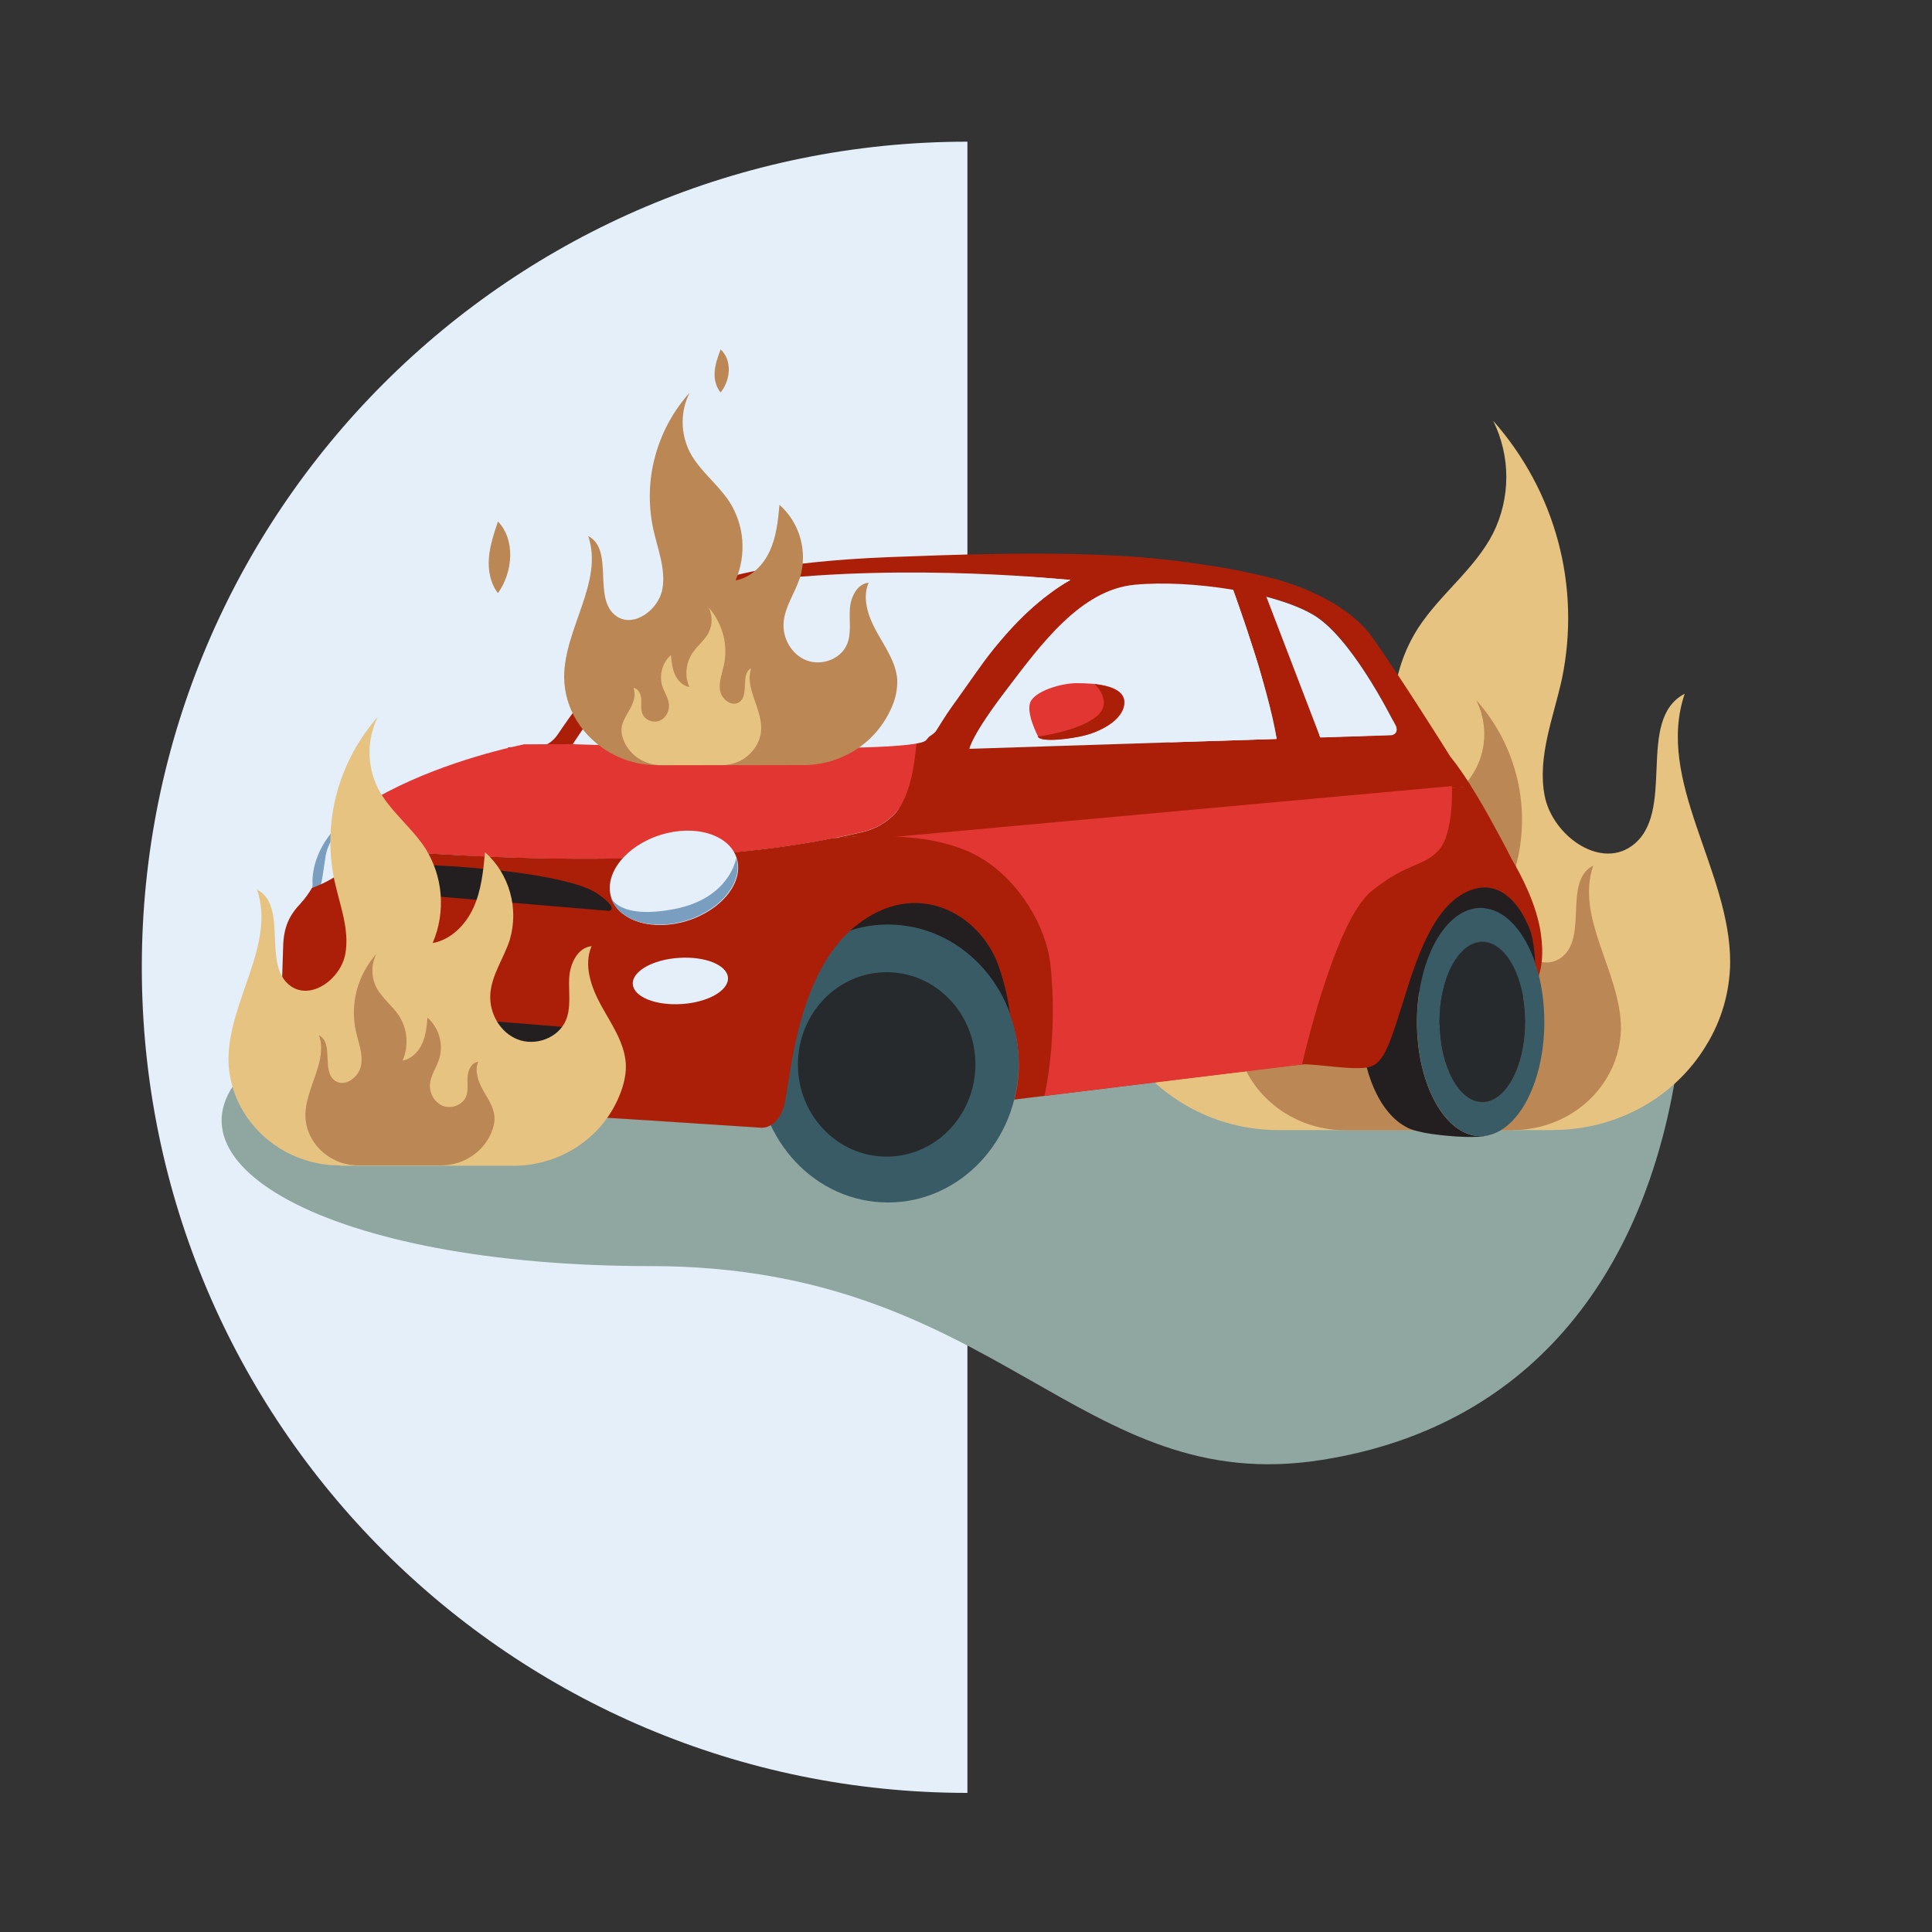 <?xml version="1.0" encoding="UTF-8"?>
<svg id="Background_Complete" xmlns="http://www.w3.org/2000/svg" version="1.1" viewBox="0 0 150 150">
  <rect x="0" y="0" width="150" height="150" fill="#333333" stroke="none"/>
  <!-- Generator: Adobe Illustrator 29.0.0, SVG Export Plug-In . SVG Version: 2.1.0 Build 186)  -->
  <path d="M75.11,11v128.2c-35.4,0-64.1-28.7-64.1-64.1S39.71,11,75.11,11Z" style="fill: #e4effa;"/>
  <path id="Path" d="M102.68,113.34c16.64-2.66,25.26-15.04,27.57-30.79H19.68c-8.48,7.43,5.59,15.75,30.85,15.75,27.06,0,33.18,18.08,52.14,15.04Z" style="fill: #8fa7a0;"/>
  <g>
    <path id="Path1" data-name="Path" d="M120.59,87.73c4.83,0,9.39-2.44,11.88-6.57,1.2-1.94,1.84-4.18,1.86-6.46,0-7.15-5.82-14.07-3.53-20.84-3.89,2.03-.55,9.31-4.14,11.84-2.53,1.78-6.17-.9-6.74-3.95-.57-3.04.71-6.08,1.36-9.1.72-3.52.62-7.16-.31-10.62-.93-3.47-2.66-6.67-5.04-9.36.67,1.36,1.02,2.85,1.02,4.36s-.35,3.01-1.02,4.36c-1.42,2.79-4.11,4.73-5.82,7.36-1.1,1.72-1.75,3.68-1.92,5.71-.16,2.03.17,4.07.98,5.95-2.29-.4-4.09-2.27-5.05-4.39-.96-2.12-1.19-4.47-1.41-6.77-1.47,1.32-2.53,3.04-3.07,4.94-.53,1.9-.51,3.92.06,5.81.72,2.25,2.21,4.27,2.4,6.62.18,2.35-1.18,4.77-3.36,5.62-2.18.85-4.98-.16-5.92-2.3-.7-1.61-.34-3.45-.43-5.2-.09-1.75-1.01-3.78-2.76-3.95,1.01,2.34.05,5.05-1.19,7.28-1.23,2.24-2.78,4.43-3,6.97-.11,1.27.21,2.73.82,4.2,2.17,5.19,7.35,8.5,12.98,8.5h21.35Z" style="fill: #e7c381;"/>
    <path id="Path2" data-name="Path" d="M117.45,87.74c2.95,0,5.73-1.48,7.26-3.98.73-1.18,1.12-2.53,1.14-3.92,0-4.34-3.56-8.53-2.15-12.64-2.38,1.23-.34,5.65-2.53,7.18-1.55,1.08-3.77-.55-4.12-2.39-.35-1.84.43-3.69.83-5.52.44-2.13.38-4.34-.19-6.44s-1.62-4.05-3.08-5.68c.41.82.63,1.73.63,2.64s-.21,1.82-.63,2.64c-.87,1.69-2.51,2.87-3.55,4.46-.67,1.04-1.07,2.23-1.17,3.47-.1,1.23.1,2.47.6,3.61-1.4-.24-2.5-1.38-3.09-2.66-.59-1.28-.73-2.71-.86-4.11-.9.8-1.55,1.84-1.87,3-.33,1.15-.31,2.38.03,3.52.44,1.36,1.35,2.59,1.46,4.01.11,1.43-.72,2.89-2.05,3.41-1.33.52-3.04-.09-3.61-1.39-.43-.98-.21-2.09-.26-3.15-.06-1.06-.62-2.29-1.68-2.4.62,1.42.03,3.06-.73,4.42-.75,1.36-1.7,2.68-1.83,4.23-.07.77.13,1.66.5,2.55,1.32,3.15,4.49,5.15,7.93,5.15h13.04Z" style="fill: #bb8754;"/>
  </g>
  <g id="_x30_1_x5F_Basics_x5F_Icons_x5F_Illustrations_x2F_04_x5F_illustrations_x5F_56x56_x2F_Product_x2F_z69-smart-car">
    <g id="z69-smart-car">
      <path id="Path3" data-name="Path" d="M54.97,58.03c-2.22.17-9.89,1.17-9.89,1.17,0,0,25.93.89,27-.28,1.07-1.17,3.75-5.14,4.89-6.63,2.96-3.91,6.15-5.6,6.15-5.6l-3.28-.25s-4.84,10.3-12.63,11.03c-7.79.74-8.58.27-12.24.56h0Z" style="fill: #6e878e;"/>
      <path id="Path4" data-name="Path" d="M99.17,49.82c-.22-.28-1.12-1.85-1.12-1.85l4.12,10.71,5.46-.18s-2.34-.35-4.88-3.52c-2.54-3.18-2.52-3.75-3.6-5.17h0Z" style="fill: #6e878e;"/>
      <path id="Path5" data-name="Path" d="M95.87,55.03c-.97,3.34-5.3,4.04-5.3,4.04l8.27-.27s-.94-4.02-1.36-5.46c-.42-1.45-1.96-5.9-1.96-5.9,0,0,1.32,4.25.35,7.58Z" style="fill: #6e878e;"/>
      <path id="Path6" data-name="Path" d="M55.32,57.9c-2.24.17-9.99,1.19-9.99,1.19,0,0,26.2.9,27.28-.29,1.08-1.19,3.79-5.2,4.94-6.71,2.99-3.96,6.21-5.67,6.21-5.67l-3.32-.25s-4.89,10.44-12.76,11.18c-7.87.75-8.67.28-12.37.57h0Z" style="fill: #6e878e;"/>
      <path id="Path7" data-name="Path" d="M99.99,49.58c-.22-.29-1.13-1.87-1.13-1.87l4.17,10.86,5.52-.18s-2.37-.36-4.93-3.57c-2.56-3.22-2.55-3.8-3.64-5.24h0Z" style="fill: #6e878e;"/>
      <path id="Path8" data-name="Path" d="M96.66,54.87c-.98,3.38-5.36,4.1-5.36,4.1l8.35-.27s-.95-4.07-1.37-5.54c-.42-1.47-1.98-5.98-1.98-5.98,0,0,1.34,4.31.36,7.69Z" style="fill: #6e878e;"/>
      <path id="Path9" data-name="Path" d="M110.03,71.88c-1.59,4.05,2.1,12.47,7.39,6.61,5.3-5.85-1.79-10.86-1.79-10.86-1.8-1.6-4,.2-5.59,4.25Z" style="fill: #231f20;"/>
      <path id="Path10" data-name="Path" d="M75.19,68.93c6.04,3.1,5.19,13.16,5.24,13.56.04.4-19.9-7.69-19.72-8.11.45-1.05,8.43-8.56,14.47-5.46Z" style="fill: #231f20;"/>
      <path id="Path11" data-name="Path" d="M110.01,79.35c0,4.9,2.21,8.86,4.94,8.86.22,0,.44-.03.65-.08-.82.26-2.86.13-4.38-.08-.65-.09-1.13-.21-1.47-.31-.15-.05-.31-.1-.45-.17-.02-.02-.04-.03-.06-.04-2.06-1.02-3.56-4.27-3.56-8.13,0-4.13,1.72-7.56,4-8.31.31-.13,1.01-.39,1.89-.55,1-.19,2.74-.29,3.86,0-.16-.03-.31-.05-.48-.05-2.72,0-4.94,3.97-4.94,8.86h0Z" style="fill: #231f20;"/>
      <path id="Shape" d="M119.49,75.77c-.08-.34-.18-.67-.29-.99-.79-2.34-2.17-3.97-3.76-4.24-.15-.03-.31-.05-.48-.05-2.72,0-4.94,3.96-4.94,8.86s2.21,8.86,4.94,8.86c.22,0,.44-.03.65-.08,2.42-.58,4.29-4.29,4.29-8.78,0-1.28-.15-2.49-.42-3.6h0ZM115.09,85.54c-1.85,0-3.33-2.79-3.33-6.22,0-3.43,1.5-6.22,3.33-6.22,1.84,0,3.33,2.79,3.33,6.22,0,3.43-1.5,6.22-3.33,6.22Z" style="fill: #385b66;"/>
      <path id="Path12" data-name="Path" d="M35.26,70.7c-5.13,0-9.29,4.34-9.29,9.69s4.16,9.69,9.29,9.69c5.13,0,9.29-4.34,9.29-9.69s-4.16-9.69-9.29-9.69Z" style="fill: #231f20;"/>
      <path id="Path13" data-name="Path" d="M97.54,44.78c7.34,2.17-7.61-.22-7.8-.31-.19-.09-6.35.99-6.35.99,0,0-6.09-1.36-21.07-.67-.39.02-.82.04-1.26.07-2,.51-4.27,1.38-5.78,2.49-2.4,1.58-4.39,4.35-6.26,6.63-2.87,3.49-3.03,4.47-3.03,4.47l4.15-.13c-.82.82-1.65,1.64-2.65,2.22-1.7.99-3.96.86-5.8.27-1.06-.34-1.78-1.05-2.08-2.05-.08-.25-.13-.49-.17-.74h2.23s.95,0,1.62-.98c.67-.98,6.09-9.11,11.16-11.44.37-.17.77-.33,1.19-.48.62-.24,4.18-1.51,13.52-1.87,10.39-.4,21.03-.65,28.37,1.52h.02Z" style="fill: #ab1f08;"/>
      <path id="Path14" data-name="Path" d="M58.91,45.1c11.81-1.43,24.22-.06,24.22-.06-4.6,2.51-9.38,10.21-10.27,11.51-.9,1.29-1.91,1.14-1.91,1.14l-.86.06-25.62.03s2.82-4.46,6.59-8.41c3.76-3.96,7.86-4.27,7.86-4.27h0Z" style="fill: #e4effa;"/>
      <path id="Path15" data-name="Path" d="M78.46,78.86c.43,1.19.67,2.46.67,3.8,0,.95-.12,1.87-.34,2.74-.48.05-.76.09-.76.09l.42-3.65s.21-1.11,0-2.98h0Z" style="fill: #6e878e;"/>
      <path id="Path16" data-name="Path" d="M58.79,82.57c0-5.96,4.54-10.79,10.15-10.79s10.15,4.83,10.15,10.79c0,5.96-4.54,10.79-10.15,10.79-5.61,0-10.15-4.83-10.15-10.79Z" style="fill: #385b66;"/>
      <path id="Path17" data-name="Path" d="M75.73,82.64c0,3.96-3.09,7.16-6.89,7.16-3.81,0-6.89-3.2-6.89-7.16,0-3.96,3.09-7.16,6.89-7.16,3.81,0,6.89,3.2,6.89,7.16Z" style="fill: #231f20; isolation: isolate; opacity: .8;"/>
      <path id="Path18" data-name="Path" d="M118.42,79.32c0,3.43-1.5,6.22-3.33,6.22s-3.33-2.79-3.33-6.22,1.49-6.22,3.33-6.22,3.33,2.79,3.33,6.22Z" style="fill: #385b66;"/>
      <path id="Path19" data-name="Path" d="M118.42,79.35c0,3.43-1.5,6.22-3.33,6.22s-3.33-2.79-3.33-6.22c0-3.43,1.49-6.22,3.33-6.22,1.84,0,3.33,2.79,3.33,6.22Z" style="fill: #231f20; isolation: isolate; opacity: .8;"/>
      <path id="Path20" data-name="Path" d="M26.92,67.32c-.6.74-1.71,1.28-2.68,1.64,0-.02.03-.03.03-.04-.03-.49-.1-3.75,3.84-6.31.94,1.44-.33,3.64-1.19,4.7h0Z" style="fill: #e4effa;"/>
      <path id="Path21" data-name="Path" d="M24.24,68.96s.24,0,.48-.05c.24-.04.26-.49.56-2.44.3-1.95,2.83-3.86,2.83-3.86-3.95,2.46-3.88,5.59-3.84,6.05,0,.02-.03.31-.03.31h0Z" style="fill: #7a9ebf;"/>
      <path id="Path22" data-name="Path" d="M67.04,64.57c-4.43,1.06-15.41,3.28-38.5,1.35-.23-.03-.47-.05-.69-.06.55-1.06.87-2.32.25-3.25.09-.05.17-.11.26-.16,4.54-2.8,10.03-4.17,12.31-4.66,0,0,30.2-.12,30.5-.09,0,0,.33,0,.73-.22-.2,1.47-1.13,6.2-4.86,7.09h0Z" style="fill: #e13632;"/>
      <path id="Path23" data-name="Path" d="M119.63,72.49c.23,1.55.06,2.61-.16,3.27-.09-.34-.18-.67-.29-.99,0-.97-.19-1.85-.3-2.3h0c-.25-.84-1.69-4.32-4.52-3.42-2.82.91-4.19,4.74-5.31,8.36-1.13,3.62-1.55,4.96-2.58,5.38s-4.39-.24-5.4-.15c-.89.08-18.42,2.25-22.31,2.73.22-.88.34-1.8.34-2.74,0-1.34-.23-2.62-.67-3.8-.13-1.05-.38-2.34-.89-3.8-1.42-4.1-6.43-6.93-11.12-3.13-.29.23-.56.48-.81.74-3.93,4.05-4.26,11.53-4.74,13.22-.24.84-.64,1.27-.99,1.48-.39.24-.74.22-.74.22,0,0-11.59-.76-12.25-.79-.67-.03-18.35-1.43-21.53-2.16-3.18-.73-3.33-1.98-3.51-2.86-.18-.88.1-6.53.13-8.18.03-1.64.51-2.53,1.36-3.43.34-.37.65-.81.88-1.2.97-.36,2.08-.91,2.68-1.64.3-.37.65-.88.94-1.45.22.03.46.04.69.06,19.68,1.64,30.55.28,36.08-.82,7.22-.67,41.55-3.33,49.6-4.05.67,1.06,1.28,2.14,1.69,2.9.35.64.89,1.61,1.44,2.71.81,1.39,1.95,3.55,2.29,5.82h-.02Z" style="fill: #ab1f08;"/>
      <path id="Shape1" data-name="Shape" d="M112.63,58.79c-.18-.31-4.14-6.59-6.08-9.3-1.71-2.4-5.19-4.02-8.46-4.77-3.27-.76-9.94-2.18-14.76.22-4.82,2.4-9.98,10.77-10.61,11.77-.25.4-.55.64-.81.78-.2,1.47-1.13,6.19-4.86,7.09-.65.15-1.46.34-2.42.53,7.21-.67,41.55-3.34,49.6-4.05-.51-.81-1.07-1.62-1.59-2.27h0ZM78.14,53.53c2.72-3.59,5.79-7.76,9.95-8.15,2.17-.21,5-.06,7.65.39.33.93,2.73,7.59,3.38,11.59l-23.86.77s.15-1.01,2.88-4.59ZM108.06,57.06l-5.56.18c-.57-1.89-2.35-7.6-4.19-10.93,1.43.38,2.7.84,3.66,1.41,2.85,1.67,5.86,7.56,6.43,8.69.18.56-.33.65-.33.65Z" style="fill: #ab1f08;"/>
      <path id="Path24" data-name="Path" d="M76.22,60.73c3.01,2.38,38,.56,38,.56-8.05.71-42.39,3.38-49.6,4.05.96-.19,1.77-.38,2.42-.53,3.73-.89,3.93-5.62,4.12-7.09.27-.15,1.3-.61,1.55-1.01.64-1.01,5.59-9.27,10.41-11.67,0,0,5.91-1.01,12.62.74,1.73.45-13.09,2.09-16.26,6.01-4.23,5.24-5.43,7.25-3.27,8.95h0Z" style="fill: #ab1f08;"/>
      <path id="Path25" data-name="Path" d="M95.74,45.78c.34.93,2.73,7.59,3.38,11.59l-23.86.77s.14-1.01,2.88-4.59c2.73-3.6,5.8-7.76,9.95-8.15,2.17-.21,4.99-.06,7.65.39Z" style="fill: #e4effa;"/>
      <path id="Path26" data-name="Path" d="M108.39,56.43c.18.56-.33.65-.33.65l-5.56.18c-.56-1.89-2.35-7.6-4.19-10.93,1.43.38,2.7.84,3.66,1.41,2.85,1.68,5.86,7.56,6.43,8.69Z" style="fill: #e4effa;"/>
      <path id="Path27" data-name="Path" d="M51.29,64.82c-2.69.84-4.41,3.01-3.84,4.85.57,1.84,3.22,2.66,5.91,1.82,2.69-.84,4.41-3.01,3.84-4.85-.57-1.84-3.22-2.66-5.91-1.82Z" style="fill: #e4effa;"/>
      <path id="Path28" data-name="Path" d="M52.34,70.58c-4.36.84-4.93-.94-4.93-.94.57,1.84,3.22,2.66,5.91,1.82,2.69-.84,4.41-3.01,3.84-4.85,0,0-.46,3.13-4.81,3.97Z" style="fill: #7a9ebf;"/>
      <path id="Path29" data-name="Path" d="M52.7,74.37c-2.03.13-3.64,1.05-3.57,2.04.07.99,1.77,1.68,3.82,1.54,2.03-.13,3.63-1.05,3.57-2.04-.07-.99-1.78-1.68-3.82-1.54Z" style="fill: #e4effa;"/>
      <path id="Path30" data-name="Path" d="M22.88,78.98c.12-1.05,1.21-.77,1.21-.77,0,0,18.97,1.42,20.89,1.64,1.93.22,2.64.72,2.14,2.31-.49,1.6-2.03,2.64-4.01,2.75-1.97.11-18.42-1.43-19.3-2.36-.88-.93-.93-3.58-.93-3.58h0Z" style="fill: #231f20;"/>
      <path id="Path31" data-name="Path" d="M80.59,57.18c.26.49,2.61.17,3.64-.09,1.03-.25,3.01-1.11,3.07-2.53.05-1.4-2.46-1.52-3.7-1.52s-3.27.63-3.61,1.49c-.34.86.6,2.64.6,2.64h0Z" style="fill: #e13632;"/>
      <path id="Path32" data-name="Path" d="M85.12,55.64c1.38-1.13-.13-2.53-.13-2.53,1.15.13,2.32.49,2.29,1.46-.05,1.4-2.03,2.27-3.07,2.53-1.03.26-3.38.58-3.64.09,0,0,3.16-.41,4.54-1.55Z" style="fill: #ab1f08;"/>
      <path id="Path33" data-name="Path" d="M69.48,64.97l43.25-3.94s.16,3.59-.99,4.93c-1.16,1.36-2.37.91-5.25,3.22-2.89,2.32-5.4,13.47-5.4,13.47l-20,2.44s1.08-4.55.46-10.23c-.32-2.92-2.42-6.5-5.43-8.27-2.84-1.67-6.63-1.62-6.63-1.62h0Z" style="fill: #e13632;"/>
      <path id="Path34" data-name="Path" d="M26.32,68.96s-.11-.49,1.12-.79c.39-.09-.2-.21,1.11-.83,1.31-.62,14.92.08,17.78,2.01,1.86,1.27.93,1.37.93,1.37l-20.94-1.76h0Z" style="fill: #231f20;"/>
      <path id="Path35" data-name="Path" d="M44.45,57.78s26.34.89,27.44-.3c1.1-1.19,3.83-5.23,4.97-6.75,3.02-3.99,6.26-5.71,6.26-5.71l-3.33-.25s-4.93,10.49-12.84,11.24c-7.91.76-8.71.28-12.44.57-2.26.18-10.06,1.2-10.06,1.2Z" style="fill: #e4effa;"/>
      <path id="Path36" data-name="Path" d="M98.31,46.31l4.19,10.93,5.56-.18s-2.37-.37-4.96-3.6c-2.57-3.23-2.56-3.82-3.66-5.27-.22-.3-1.14-1.89-1.14-1.89Z" style="fill: #e4effa;"/>
      <path id="Path37" data-name="Path" d="M95.73,45.78s1.34,4.32.37,7.73c-.98,3.41-5.39,4.13-5.39,4.13l8.41-.27s-.95-4.1-1.38-5.57c-.43-1.47-2-6.01-2-6.01h0Z" style="fill: #e4effa;"/>
    </g>
    <path id="Path38" data-name="Path" d="M26.4,90.48c-1.5.01-2.98-.37-4.29-1.09-1.31-.73-2.42-1.78-3.2-3.06-.75-1.23-1.16-2.64-1.17-4.08,0-4.52,3.67-8.9,2.22-13.18,2.46,1.28.35,5.89,2.61,7.49,1.6,1.13,3.89-.57,4.24-2.5.35-1.92-.45-3.84-.86-5.76-.46-2.22-.39-4.53.2-6.72.59-2.19,1.68-4.22,3.18-5.92-.42.86-.64,1.8-.64,2.76s.22,1.9.64,2.76c.9,1.76,2.58,2.99,3.67,4.65.69,1.09,1.11,2.33,1.21,3.62.1,1.29-.11,2.58-.62,3.77,1.44-.26,2.58-1.44,3.18-2.77.6-1.33.75-2.83.89-4.28.93.83,1.6,1.91,1.94,3.12.34,1.2.33,2.47-.02,3.67-.45,1.42-1.4,2.7-1.51,4.19-.11,1.49.74,3.01,2.12,3.55,1.38.54,3.13-.1,3.73-1.45.44-1.02.22-2.18.27-3.29s.64-2.39,1.74-2.5c-.64,1.48-.03,3.2.75,4.62.78,1.42,1.76,2.8,1.9,4.41.07.8-.13,1.73-.52,2.65-1.37,3.28-4.64,5.37-8.19,5.37h-13.46Z" style="fill: #e7c381;"/>
    <path id="Path39" data-name="Path" d="M27.83,90.48c-.71,0-1.42-.17-2.04-.52-.62-.34-1.15-.84-1.52-1.44-.36-.58-.55-1.24-.56-1.92,0-2.13,1.75-4.19,1.06-6.22,1.17.61.17,2.78,1.24,3.53.76.53,1.85-.27,2.02-1.18.17-.91-.21-1.81-.41-2.71-.22-1.05-.19-2.13.09-3.17.28-1.03.8-1.99,1.51-2.79-.2.4-.31.85-.31,1.3s.11.9.31,1.3c.43.83,1.23,1.41,1.75,2.19.33.51.53,1.1.58,1.71.05.61-.05,1.22-.29,1.78.69-.12,1.23-.68,1.51-1.31.29-.63.36-1.33.42-2.02.44.39.76.9.92,1.47.16.57.16,1.17-.01,1.73-.21.67-.66,1.27-.72,1.97-.05.7.35,1.42,1.01,1.68.66.25,1.49-.05,1.78-.69.21-.48.1-1.03.13-1.55.03-.52.3-1.13.83-1.18-.3.7-.01,1.51.36,2.18s.84,1.32.9,2.08c.03.38-.06.81-.25,1.25-.65,1.55-2.21,2.53-3.9,2.53h-6.41Z" style="fill: #bb8754;"/>
  </g>
  <g>
    <path id="Path40" data-name="Path" d="M51.08,59.41c-1.26.01-2.5-.3-3.61-.91-1.1-.6-2.03-1.48-2.69-2.54-.63-1.02-.97-2.19-.98-3.39,0-3.76,3.08-7.39,1.87-10.95,2.06,1.07.29,4.9,2.19,6.22,1.34.93,3.26-.49,3.56-2.07.3-1.59-.38-3.19-.72-4.78-.38-1.85-.33-3.76.17-5.58.49-1.82,1.41-3.51,2.67-4.92-.36.71-.54,1.5-.54,2.29s.19,1.58.54,2.29c.75,1.46,2.17,2.49,3.08,3.87.58.9.93,1.94,1.01,3s-.09,2.14-.52,3.12c1.21-.21,2.17-1.2,2.67-2.31.5-1.11.63-2.35.74-3.56.78.7,1.34,1.6,1.62,2.6.28,1,.27,2.06-.03,3.05-.38,1.18-1.17,2.25-1.27,3.48-.1,1.23.62,2.51,1.78,2.95,1.15.45,2.64-.08,3.13-1.22.37-.85.18-1.81.23-2.73.05-.92.54-1.99,1.46-2.08-.53,1.23-.02,2.65.63,3.83.65,1.17,1.48,2.33,1.59,3.66.03.76-.12,1.51-.44,2.21-.58,1.33-1.54,2.47-2.76,3.26-1.23.79-2.66,1.21-4.12,1.2l-11.26.02Z" style="fill: #bb8754;"/>
    <path id="Path41" data-name="Path" d="M56.05,59.4c.53,0,1.05-.13,1.51-.38.46-.26.85-.63,1.13-1.08.27-.43.41-.93.41-1.43,0-1.59-1.29-3.13-.78-4.63-.86.45-.12,2.07-.92,2.63-.56.4-1.37-.2-1.49-.88-.12-.68.16-1.35.3-2.02.16-.78.14-1.59-.07-2.36-.21-.77-.59-1.48-1.12-2.08.15.3.23.63.23.97s-.08.67-.23.97c-.32.62-.91,1.05-1.29,1.64-.24.38-.39.82-.43,1.27-.04.45.04.91.22,1.32-.51-.09-.91-.51-1.12-.97-.21-.47-.26-.99-.31-1.51-.33.29-.56.67-.68,1.09-.12.42-.12.87,0,1.29.16.5.49.95.53,1.47.04.52-.26,1.06-.74,1.25-.49.19-1.1-.04-1.31-.51-.16-.36-.08-.77-.1-1.16-.02-.39-.23-.84-.61-.88.22.52.01,1.12-.26,1.62-.27.5-.62.98-.67,1.55-.02.28.05.61.18.93.48,1.15,1.63,1.89,2.88,1.89h4.73Z" style="fill: #e7c381;"/>
    <path id="Path42" data-name="Path" d="M38.66,46.05c1.16-1.62,1.38-4.13,0-5.56-.31.92-.62,1.85-.7,2.81-.08.97.11,1.99.7,2.75Z" style="fill: #bb8754;"/>
    <path id="Path43" data-name="Path" d="M55.95,30.47c.77-.97.92-2.48,0-3.34-.21.55-.41,1.11-.46,1.69-.05.58.07,1.19.46,1.65Z" style="fill: #bb8754;"/>
  </g>
</svg>